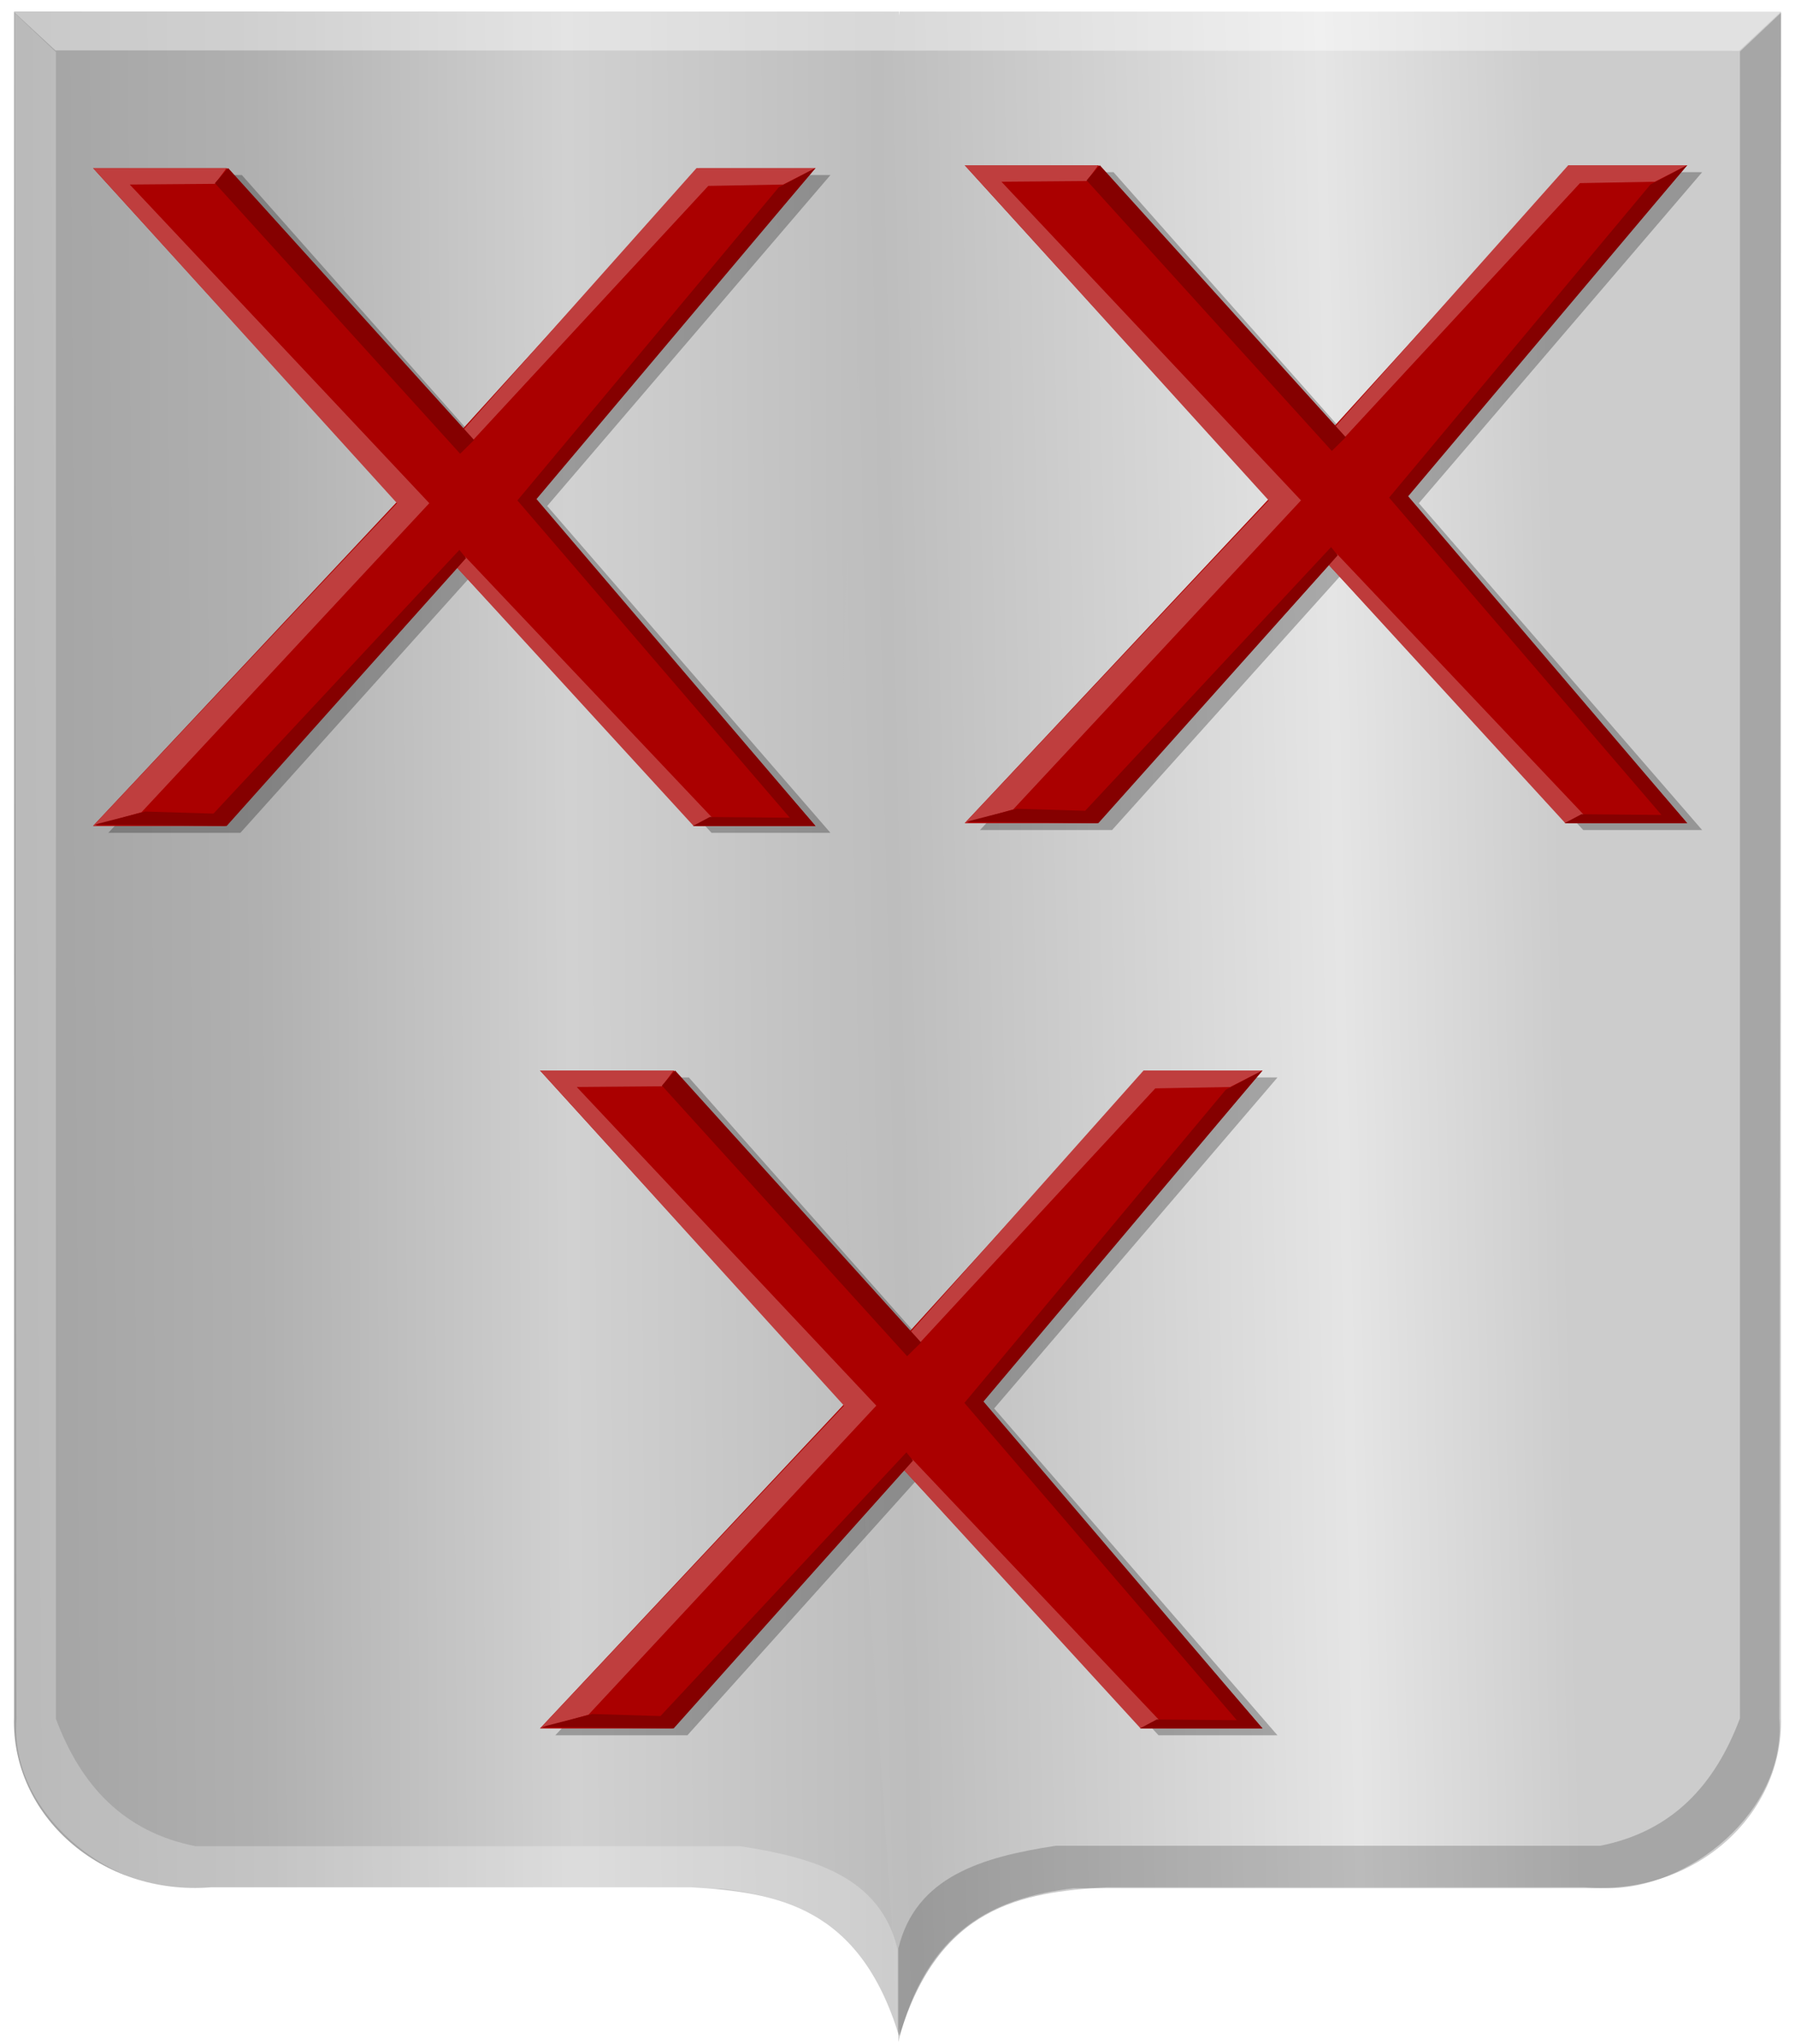 <?xml version="1.0" encoding="UTF-8" standalone="no"?>
<!-- Created with Inkscape (http://www.inkscape.org/) -->

<svg
   xmlns:dc="http://purl.org/dc/elements/1.1/"
   xmlns:cc="http://creativecommons.org/ns#"
   xmlns:rdf="http://www.w3.org/1999/02/22-rdf-syntax-ns#"
   xmlns:svg="http://www.w3.org/2000/svg"
   xmlns="http://www.w3.org/2000/svg"
   xmlns:xlink="http://www.w3.org/1999/xlink"
   xmlns:sodipodi="http://sodipodi.sourceforge.net/DTD/sodipodi-0.dtd"
   xmlns:inkscape="http://www.inkscape.org/namespaces/inkscape"
   width="187.625"
   height="213.5"
   id="svg6377"
   version="1.1"
   inkscape:version="0.48.4 r9939"
   sodipodi:docname="wielewaal.svg">
  <defs
     id="defs6379">
    <linearGradient
       inkscape:collect="always"
       xlink:href="#linearGradient5715"
       id="linearGradient6343"
       x1="602.111"
       y1="413.171"
       x2="765.535"
       y2="413.171"
       gradientUnits="userSpaceOnUse" />
    <linearGradient
       id="linearGradient5715">
      <stop
         style="stop-color:#a3a3a3;stop-opacity:1;"
         offset="0"
         id="stop5717" />
      <stop
         style="stop-color:#b0b0b0;stop-opacity:1;"
         offset="0.143"
         id="stop5719" />
      <stop
         id="stop5721"
         offset="0.321"
         style="stop-color:#d1d1d1;stop-opacity:1;" />
      <stop
         style="stop-color:#bdbdbd;stop-opacity:1;"
         offset="0.5"
         id="stop5723" />
      <stop
         id="stop5725"
         offset="0.75"
         style="stop-color:#e5e5e5;stop-opacity:1;" />
      <stop
         style="stop-color:#cccccc;stop-opacity:1;"
         offset="0.875"
         id="stop5727" />
      <stop
         id="stop5729"
         offset="1"
         style="stop-color:#cccccc;stop-opacity:1;" />
    </linearGradient>
    <linearGradient
       inkscape:collect="always"
       xlink:href="#linearGradient5715"
       id="linearGradient6946"
       x1="283.943"
       y1="492.458"
       x2="447.367"
       y2="492.458"
       gradientUnits="userSpaceOnUse" />
    <linearGradient
       y2="702.076"
       x2="371.643"
       y1="702.076"
       x1="79.31"
       gradientTransform="matrix(1.078,0,0,1.139,198.156,-26.531)"
       gradientUnits="userSpaceOnUse"
       id="linearGradient25981"
       xlink:href="#linearGradient6068-7-8-2-6-8-8-8-2-6-8-95-0-8-1-2-6-9-8-4"
       inkscape:collect="always" />
    <linearGradient
       id="linearGradient6068-7-8-2-6-8-8-8-2-6-8-95-0-8-1-2-6-9-8-4"
       inkscape:collect="always">
      <stop
         id="stop6070-9-2-0-0-2-4-8-8-2-2-3-7-6-1-5-3-2-9-3"
         offset="0"
         style="stop-color:#ffffff;stop-opacity:1;" />
      <stop
         id="stop6072-5-9-0-2-9-0-7-1-0-1-25-2-5-9-5-4-7-2-8"
         offset="1"
         style="stop-color:#ffffff;stop-opacity:0;" />
    </linearGradient>
    <linearGradient
       y2="702.076"
       x2="371.643"
       y1="702.076"
       x1="79.31"
       gradientTransform="matrix(1.078,0,0,1.139,198.156,-26.531)"
       gradientUnits="userSpaceOnUse"
       id="linearGradient25983"
       xlink:href="#linearGradient6060-3-3-4-8-3-6-0-4-6-9-5-9-9-6-9-8-5-9-8"
       inkscape:collect="always" />
    <linearGradient
       id="linearGradient6060-3-3-4-8-3-6-0-4-6-9-5-9-9-6-9-8-5-9-8"
       inkscape:collect="always">
      <stop
         id="stop6062-1-5-6-6-5-3-0-6-5-7-8-5-0-2-1-8-4-5-8"
         offset="0"
         style="stop-color:#000000;stop-opacity:1;" />
      <stop
         id="stop6064-2-9-0-5-9-6-5-7-1-6-6-4-0-9-2-7-3-4-0"
         offset="1"
         style="stop-color:#000000;stop-opacity:0;" />
    </linearGradient>
    <linearGradient
       y2="569.505"
       x2="776.167"
       y1="569.505"
       x1="483.834"
       gradientTransform="matrix(-1.078,0,0,1.139,1436.783,124.155)"
       gradientUnits="userSpaceOnUse"
       id="linearGradient25931"
       xlink:href="#linearGradient6130-8-4-0-1-1-8-9-2-6-7-6-7-7-1-3-0-2-2-2-9"
       inkscape:collect="always" />
    <linearGradient
       id="linearGradient6130-8-4-0-1-1-8-9-2-6-7-6-7-7-1-3-0-2-2-2-9"
       inkscape:collect="always">
      <stop
         id="stop6132-5-0-1-9-8-8-5-3-4-0-5-2-3-3-9-8-9-3-1-2"
         offset="0"
         style="stop-color:#000000;stop-opacity:1;" />
      <stop
         id="stop6134-7-7-6-8-4-2-3-9-1-8-3-2-0-8-2-3-3-3-6-5"
         offset="1"
         style="stop-color:#000000;stop-opacity:0;" />
    </linearGradient>
    <linearGradient
       y2="702.076"
       x2="371.643"
       y1="702.076"
       x1="79.31"
       gradientTransform="matrix(-1.078,0,0,1.139,1000.59,-26.783)"
       gradientUnits="userSpaceOnUse"
       id="linearGradient25933"
       xlink:href="#linearGradient6060-6-1-3-7-5-6-1-9-8-2-5-2-4-0-3-6-3-4-1-5-3"
       inkscape:collect="always" />
    <linearGradient
       id="linearGradient6060-6-1-3-7-5-6-1-9-8-2-5-2-4-0-3-6-3-4-1-5-3"
       inkscape:collect="always">
      <stop
         id="stop6062-8-8-6-5-0-3-3-9-5-6-6-4-1-2-4-1-9-0-1-7-3"
         offset="0"
         style="stop-color:#000000;stop-opacity:1;" />
      <stop
         id="stop6064-5-9-1-4-2-7-5-5-1-3-9-6-9-5-4-8-6-5-3-6-3"
         offset="1"
         style="stop-color:#000000;stop-opacity:0;" />
    </linearGradient>
    <filter
       color-interpolation-filters="sRGB"
       inkscape:collect="always"
       id="filter26646-7-5-65">
      <feGaussianBlur
         inkscape:collect="always"
         stdDeviation="0.255"
         id="feGaussianBlur26648-1-3-1" />
    </filter>
    <filter
       color-interpolation-filters="sRGB"
       inkscape:collect="always"
       id="filter26646-7-5-3">
      <feGaussianBlur
         inkscape:collect="always"
         stdDeviation="0.255"
         id="feGaussianBlur26648-1-3-8" />
    </filter>
    <filter
       color-interpolation-filters="sRGB"
       inkscape:collect="always"
       id="filter26646-7-5">
      <feGaussianBlur
         inkscape:collect="always"
         stdDeviation="0.255"
         id="feGaussianBlur26648-1-3" />
    </filter>
    <linearGradient
       inkscape:collect="always"
       xlink:href="#linearGradient5715"
       id="linearGradient7231"
       x1="283.327"
       y1="494.418"
       x2="466.38"
       y2="493.408"
       gradientUnits="userSpaceOnUse" />
    <linearGradient
       inkscape:collect="always"
       xlink:href="#linearGradient5715"
       id="linearGradient7239"
       x1="283.395"
       y1="498.459"
       x2="469.179"
       y2="494.418"
       gradientUnits="userSpaceOnUse" />
  </defs>
  <sodipodi:namedview
     id="base"
     pagecolor="#ffffff"
     bordercolor="#666666"
     borderopacity="1.0"
     inkscape:pageopacity="0.0"
     inkscape:pageshadow="2"
     inkscape:zoom="0.7"
     inkscape:cx="100.80969"
     inkscape:cy="-13.533571"
     inkscape:document-units="px"
     inkscape:current-layer="layer1"
     showgrid="false"
     fit-margin-top="0"
     fit-margin-left="0"
     fit-margin-right="0"
     fit-margin-bottom="0"
     inkscape:window-width="1600"
     inkscape:window-height="837"
     inkscape:window-x="-8"
     inkscape:window-y="-8"
     inkscape:window-maximized="1" />
  <g
     inkscape:label="Laag 1"
     inkscape:groupmode="layer"
     id="layer1"
     transform="translate(-282.438,-387.469)">
    <path
       inkscape:connector-curvature="0"
       sodipodi:nodetypes="cccccccc"
       id="path2830"
       d="m 376.407,388.695 -92.498,0 0,178.177 c -0.305,10.146 9.028,18.668 20.594,17.744 l 26.031,0 24.141,0 c 8.989,0.519 17.619,1.994 21.731,15.526 l 0,-211.447 z"
       style="fill:url(#linearGradient7231);fill-opacity:1;stroke:#000000;stroke-width:1.15px;stroke-linecap:butt;stroke-linejoin:miter;stroke-opacity:0" />
    <path
       inkscape:connector-curvature="0"
       sodipodi:nodetypes="cccccccc"
       id="path2830-1"
       d="m 376.462,388.695 92.134,0 0,178.177 c 0.303,10.147 -8.992,18.668 -20.513,17.744 l -25.928,0 -24.047,0 c -8.953,0.519 -17.55,1.994 -21.646,15.526 -4.659,-69.423 -11.065,-138.448 0,-211.446 z"
       style="fill:url(#linearGradient7239);fill-opacity:1;stroke:#000000;stroke-width:1.15px;stroke-linecap:butt;stroke-linejoin:miter;stroke-opacity:0" />
    <path
       id="path10406"
       d="m 283.909,388.734 4.318,3.996 176.004,0.05 4.365,-4.09 z"
       style="fill:#ffffff;fill-opacity:0.405;stroke:#000000;stroke-width:1.15px;stroke-linecap:butt;stroke-linejoin:miter;stroke-opacity:0"
       inkscape:connector-curvature="0"
       sodipodi:nodetypes="ccccc" />
    <path
       sodipodi:nodetypes="ccccccccccc"
       id="path4051"
       d="m 283.977,388.839 4.305,4.066 0,174.111 c 2.587,6.912 7.028,11.81 14.598,13.308 l 56.896,0 c 7.732,1.174 14.651,3.219 16.47,10.72 l 0,9.796 c -2.886,-11.735 -10.005,-15.11 -18.341,-16.08 l -55.586,0 c -8.559,0.215 -18.926,-7.993 -18.154,-17.744 l -0.187,-178.177 z"
       style="fill:#ffffff;fill-opacity:0.247;stroke:#000000;stroke-width:1.15px;stroke-linecap:butt;stroke-linejoin:miter;stroke-opacity:0"
       inkscape:connector-curvature="0" />
    <path
       sodipodi:nodetypes="ccccccccccc"
       id="path4051-6"
       d="m 468.61,388.792 -4.305,4.066 0,174.111 c -2.587,6.912 -7.028,11.81 -14.598,13.308 l -56.896,0 c -7.732,1.175 -14.651,3.219 -16.47,10.72 l 0,9.796 c 2.886,-11.735 10.005,-15.11 18.341,-16.08 l 55.586,0 c 8.559,0.215 18.926,-7.993 18.154,-17.744 l 0.187,-178.177 z"
       style="fill:#000000;fill-opacity:0.186;stroke:#000000;stroke-width:1.15px;stroke-linecap:butt;stroke-linejoin:miter;stroke-opacity:0"
       inkscape:connector-curvature="0" />
    <path
       inkscape:connector-curvature="0"
       transform="matrix(1.395,0,0,1.43,-560.267,65.222)"
       style="fill:#000000;fill-opacity:0.265;stroke:#000000;stroke-width:0.451px;stroke-linecap:butt;stroke-linejoin:miter;stroke-opacity:0;filter:url(#filter26646-7-5)"
       d="m 612.202,238.131 22.767,24.379 -22.767,23.677 9.899,0 17.378,-18.861 17.928,18.861 8.909,0 -21.228,-23.877 21.228,-24.178 -8.689,0 -17.928,19.262 -17.488,-19.262 -10.009,0 z"
       id="path26573-1-4"
       sodipodi:nodetypes="ccccccccccccc" />
    <path
       inkscape:connector-curvature="0"
       style="fill:#aa0000;fill-opacity:1;stroke:#000000;stroke-width:0.637px;stroke-linecap:butt;stroke-linejoin:miter;stroke-opacity:0"
       d="m 292.164,405.025 31.771,34.865 -31.771,33.861 13.813,0 24.25,-26.974 25.018,26.974 12.432,0 -29.622,-34.148 29.622,-34.578 -12.125,0 -25.018,27.548 -24.404,-27.548 -13.967,0 z"
       id="path26573-8-5-3"
       sodipodi:nodetypes="ccccccccccccc" />
    <path
       inkscape:connector-curvature="0"
       style="fill:#bf3e3e;fill-opacity:1;stroke:#000000;stroke-width:0.637px;stroke-linecap:butt;stroke-linejoin:miter;stroke-opacity:0"
       d="m 292.164,405.025 31.771,35.008 -31.771,33.717 5.065,-1.435 30.083,-32.282 -31.311,-33.287 8.902,-0.072 1.228,-1.65 -13.967,0 z"
       id="path26575-8-2-2"
       sodipodi:nodetypes="ccccccccc" />
    <path
       inkscape:connector-curvature="0"
       style="fill:#bf3e3e;fill-opacity:1;stroke:#000000;stroke-width:0.637px;stroke-linecap:butt;stroke-linejoin:miter;stroke-opacity:0"
       d="m 367.678,405.025 -3.377,1.722 -7.828,0.143 -24.711,26.687 -1.074,-1.004 24.557,-27.548 12.432,0 z"
       id="path26577-2-7-1" />
    <path
       inkscape:connector-curvature="0"
       style="fill:#be3b3b;fill-opacity:1;stroke:#000000;stroke-width:0.637px;stroke-linecap:butt;stroke-linejoin:miter;stroke-opacity:0"
       d="m 330.151,446.705 0.921,-1.076 26.629,28.122 -2.763,0 -24.788,-27.045 z"
       id="path26579-4-6-1" />
    <path
       inkscape:connector-curvature="0"
       style="fill:#850000;fill-opacity:1;stroke:#000000;stroke-width:0.637px;stroke-linecap:butt;stroke-linejoin:miter;stroke-opacity:0"
       d="m 292.318,473.607 5.295,-1.363 7.137,0.215 25.708,-27.548 0.691,0.861 -25.018,27.978 -13.814,-0.143 z"
       id="path26581-5-1-3" />
    <path
       inkscape:connector-curvature="0"
       style="fill:#850000;fill-opacity:1;stroke:#000000;stroke-width:0.637px;stroke-linecap:butt;stroke-linejoin:miter;stroke-opacity:0"
       d="m 354.862,473.75 1.765,-0.933 8.365,0.072 -28.471,-33.143 27.32,-32.713 3.837,-2.009 -29.162,34.578 29.162,34.148 -12.816,0 z"
       id="path26583-5-4-2" />
    <path
       inkscape:connector-curvature="0"
       style="fill:#850000;fill-opacity:1;stroke:#000000;stroke-width:0.637px;stroke-linecap:butt;stroke-linejoin:miter;stroke-opacity:0"
       d="m 304.903,406.603 25.632,28.265 1.458,-1.435 -25.708,-28.408 -1.381,1.578 z"
       id="path26585-1-2-5"
       sodipodi:nodetypes="ccccc" />
    <path
       inkscape:connector-curvature="0"
       transform="matrix(1.395,0,0,1.43,-513.543,159.493)"
       style="fill:#000000;fill-opacity:0.265;stroke:#000000;stroke-width:0.451px;stroke-linecap:butt;stroke-linejoin:miter;stroke-opacity:0;filter:url(#filter26646-7-5-3)"
       d="m 612.202,238.131 22.767,24.379 -22.767,23.677 9.899,0 17.378,-18.861 17.928,18.861 8.909,0 -21.228,-23.877 21.228,-24.178 -8.689,0 -17.928,19.262 -17.488,-19.262 -10.009,0 z"
       id="path26573-1-4-3"
       sodipodi:nodetypes="ccccccccccccc" />
    <path
       inkscape:connector-curvature="0"
       style="fill:#aa0000;fill-opacity:1;stroke:#000000;stroke-width:0.637px;stroke-linecap:butt;stroke-linejoin:miter;stroke-opacity:0"
       d="m 338.887,499.296 31.771,34.865 -31.771,33.861 13.813,0 24.25,-26.974 25.018,26.974 12.432,0 -29.622,-34.148 29.622,-34.578 -12.125,0 -25.018,27.548 -24.404,-27.548 -13.967,0 z"
       id="path26573-8-5-3-7"
       sodipodi:nodetypes="ccccccccccccc" />
    <path
       inkscape:connector-curvature="0"
       style="fill:#bf3e3e;fill-opacity:1;stroke:#000000;stroke-width:0.637px;stroke-linecap:butt;stroke-linejoin:miter;stroke-opacity:0"
       d="m 338.887,499.296 31.771,35.008 -31.771,33.717 5.065,-1.435 30.083,-32.282 -31.311,-33.287 8.902,-0.072 1.228,-1.65 -13.967,0 z"
       id="path26575-8-2-2-1"
       sodipodi:nodetypes="ccccccccc" />
    <path
       inkscape:connector-curvature="0"
       style="fill:#bf3e3e;fill-opacity:1;stroke:#000000;stroke-width:0.637px;stroke-linecap:butt;stroke-linejoin:miter;stroke-opacity:0"
       d="m 414.401,499.296 -3.377,1.722 -7.828,0.143 -24.711,26.687 -1.074,-1.004 24.557,-27.548 12.432,0 z"
       id="path26577-2-7-1-0" />
    <path
       inkscape:connector-curvature="0"
       style="fill:#be3b3b;fill-opacity:1;stroke:#000000;stroke-width:0.637px;stroke-linecap:butt;stroke-linejoin:miter;stroke-opacity:0"
       d="m 376.875,540.976 0.921,-1.076 26.629,28.121 -2.763,0 -24.788,-27.045 z"
       id="path26579-4-6-1-7" />
    <path
       inkscape:connector-curvature="0"
       style="fill:#850000;fill-opacity:1;stroke:#000000;stroke-width:0.637px;stroke-linecap:butt;stroke-linejoin:miter;stroke-opacity:0"
       d="m 339.041,567.878 5.295,-1.363 7.137,0.215 25.708,-27.548 0.691,0.861 -25.018,27.978 -13.814,-0.143 z"
       id="path26581-5-1-3-3" />
    <path
       inkscape:connector-curvature="0"
       style="fill:#850000;fill-opacity:1;stroke:#000000;stroke-width:0.637px;stroke-linecap:butt;stroke-linejoin:miter;stroke-opacity:0"
       d="m 401.585,568.021 1.765,-0.933 8.365,0.072 -28.471,-33.143 27.32,-32.713 3.837,-2.009 -29.162,34.578 29.162,34.148 -12.816,0 z"
       id="path26583-5-4-2-4" />
    <path
       inkscape:connector-curvature="0"
       style="fill:#850000;fill-opacity:1;stroke:#000000;stroke-width:0.637px;stroke-linecap:butt;stroke-linejoin:miter;stroke-opacity:0"
       d="m 351.626,500.874 25.632,28.265 1.458,-1.435 -25.708,-28.408 -1.381,1.578 z"
       id="path26585-1-2-5-9"
       sodipodi:nodetypes="ccccc" />
    <path
       inkscape:connector-curvature="0"
       transform="matrix(1.395,0,0,1.43,-469.153,64.929)"
       style="fill:#000000;fill-opacity:0.265;stroke:#000000;stroke-width:0.451px;stroke-linecap:butt;stroke-linejoin:miter;stroke-opacity:0;filter:url(#filter26646-7-5-65)"
       d="m 612.202,238.131 22.767,24.379 -22.767,23.677 9.899,0 17.378,-18.861 17.928,18.861 8.909,0 -21.228,-23.877 21.228,-24.178 -8.689,0 -17.928,19.262 -17.488,-19.262 -10.009,0 z"
       id="path26573-1-4-0"
       sodipodi:nodetypes="ccccccccccccc" />
    <path
       inkscape:connector-curvature="0"
       style="fill:#aa0000;fill-opacity:1;stroke:#000000;stroke-width:0.637px;stroke-linecap:butt;stroke-linejoin:miter;stroke-opacity:0"
       d="m 383.278,404.732 31.771,34.865 -31.771,33.861 13.813,0 24.25,-26.974 25.018,26.974 12.432,0 -29.622,-34.148 29.622,-34.578 -12.125,0 -25.018,27.548 -24.404,-27.548 -13.967,0 z"
       id="path26573-8-5-3-9"
       sodipodi:nodetypes="ccccccccccccc" />
    <path
       inkscape:connector-curvature="0"
       style="fill:#bf3e3e;fill-opacity:1;stroke:#000000;stroke-width:0.637px;stroke-linecap:butt;stroke-linejoin:miter;stroke-opacity:0"
       d="m 383.278,404.732 31.771,35.008 -31.771,33.717 5.065,-1.435 30.083,-32.282 -31.311,-33.287 8.902,-0.072 1.228,-1.65 -13.967,0 z"
       id="path26575-8-2-2-9"
       sodipodi:nodetypes="ccccccccc" />
    <path
       inkscape:connector-curvature="0"
       style="fill:#bf3e3e;fill-opacity:1;stroke:#000000;stroke-width:0.637px;stroke-linecap:butt;stroke-linejoin:miter;stroke-opacity:0"
       d="m 458.792,404.732 -3.377,1.722 -7.828,0.143 -24.711,26.687 -1.074,-1.004 24.557,-27.548 12.432,0 z"
       id="path26577-2-7-1-6" />
    <path
       inkscape:connector-curvature="0"
       style="fill:#be3b3b;fill-opacity:1;stroke:#000000;stroke-width:0.637px;stroke-linecap:butt;stroke-linejoin:miter;stroke-opacity:0"
       d="m 421.265,446.412 0.921,-1.076 26.629,28.122 -2.763,0 -24.788,-27.045 z"
       id="path26579-4-6-1-8" />
    <path
       inkscape:connector-curvature="0"
       style="fill:#850000;fill-opacity:1;stroke:#000000;stroke-width:0.637px;stroke-linecap:butt;stroke-linejoin:miter;stroke-opacity:0"
       d="m 383.431,473.314 5.295,-1.363 7.137,0.215 25.708,-27.548 0.691,0.861 -25.018,27.978 -13.814,-0.143 z"
       id="path26581-5-1-3-34" />
    <path
       inkscape:connector-curvature="0"
       style="fill:#850000;fill-opacity:1;stroke:#000000;stroke-width:0.637px;stroke-linecap:butt;stroke-linejoin:miter;stroke-opacity:0"
       d="m 445.976,473.457 1.765,-0.933 8.365,0.072 -28.471,-33.143 27.32,-32.713 3.837,-2.009 -29.162,34.578 29.162,34.148 -12.816,0 z"
       id="path26583-5-4-2-8" />
    <path
       inkscape:connector-curvature="0"
       style="fill:#850000;fill-opacity:1;stroke:#000000;stroke-width:0.637px;stroke-linecap:butt;stroke-linejoin:miter;stroke-opacity:0"
       d="m 396.017,406.31 25.632,28.265 1.458,-1.435 -25.708,-28.408 -1.381,1.578 z"
       id="path26585-1-2-5-4"
       sodipodi:nodetypes="ccccc" />
  </g>
</svg>
